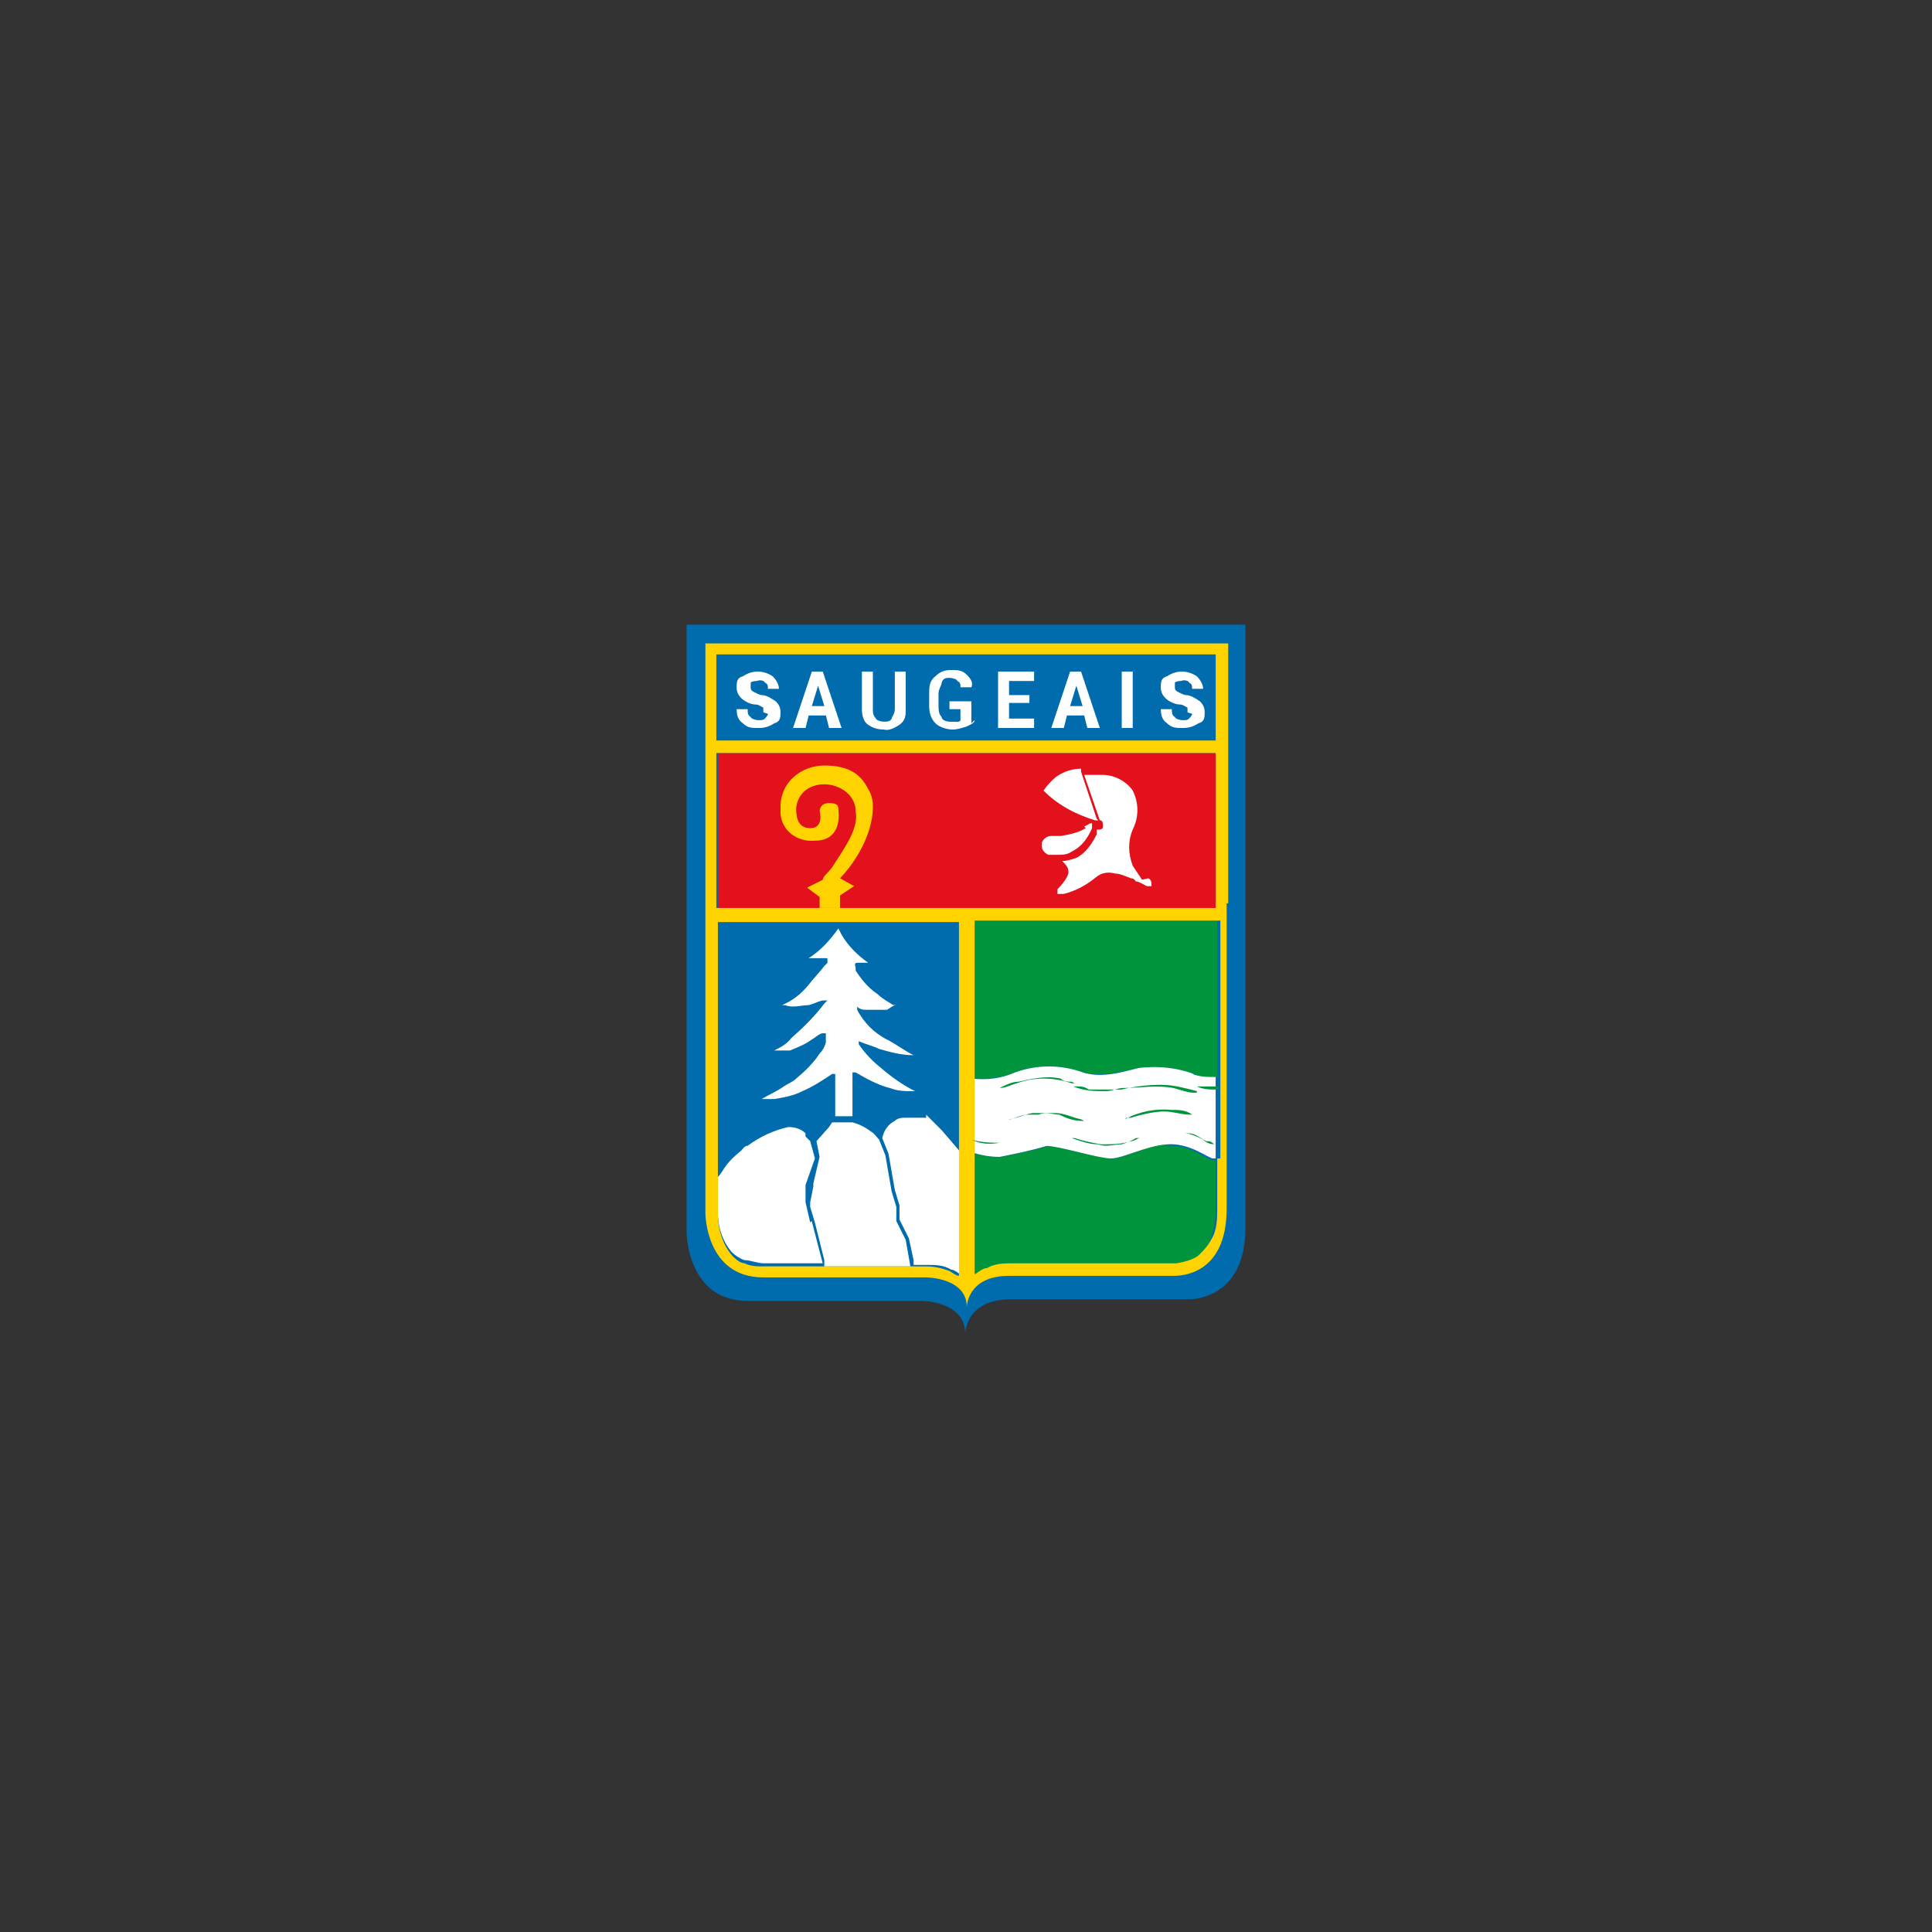 <svg width="500" height="500" viewBox="0 0 500 500" fill="none" xmlns="http://www.w3.org/2000/svg">
<rect x="0" y="0" width="500" height="500" fill="#333333" stroke="none"/>
<path d="M177.689 161.25V318.84C177.689 318.84 177.689 336.66 193.489 336.66H238.459C238.459 336.66 249.799 336.66 249.799 345.17C249.799 345.17 249.799 336.26 261.549 336.26H307.329C307.329 336.26 322.319 337.07 322.319 317.63V161.67H177.289H177.699V161.26L177.689 161.25Z" fill="#006CAE"/>
<path d="M315.02 238.221H251.42V279.141C255.07 279.141 259.12 279.141 262.76 277.521C268.43 275.491 274.51 275.491 280.18 277.521C286.26 279.141 293.55 276.301 295.57 276.301C300.03 276.301 304.89 276.301 308.94 277.921C312.99 279.541 312.99 279.141 315.02 278.731V238.221Z" fill="#00943C"/>
<path d="M302.46 296.15C296.79 296.15 291.12 299.8 287.88 299.8C284.64 299.8 274.51 296.15 271.27 296.56C267.22 297.78 263.17 298.59 259.12 299.4C256.69 299.4 254.26 299.4 251.83 298.18V330.18C252.64 329.37 253.86 328.96 255.07 328.56C257.1 327.75 259.53 327.34 261.55 327.34H304.09C306.12 327.34 308.14 326.53 309.76 325.31C311.38 324.09 312.6 322.88 313 321.26C314.22 318.42 314.62 315.59 314.62 312.75V300.19H313.81C312.19 300.19 308.14 296.14 302.06 296.54" fill="#00943C"/>
<path d="M315.019 234.171V194.881H185.789V235.391H315.019V234.581V234.171Z" fill="#E2111B"/>
<path d="M209.69 316.41L208.47 311.14V306.68L210.9 299.79L209.68 295.33C209.68 295.33 208.87 294.52 208.46 294.11V293.3C207.24 292.08 205.62 291.68 204 291.68C200.35 292.49 196.71 294.11 193.47 296.54C192.66 296.54 192.25 297.35 191.85 297.76C189.82 299.38 188.2 301 186.99 303.03C186.99 303.03 186.18 304.25 185.77 304.65V313.56C185.77 317.61 186.99 321.26 189.42 324.09C190.23 324.9 191.45 325.71 192.66 326.12C194.28 326.12 195.9 326.93 197.52 326.93H212.91L210.07 315.99L209.66 316.4L209.69 316.41Z" fill="white"/>
<path d="M231.97 316.001V312.351L230.75 308.301L229.13 298.981L227.51 294.931C226.7 294.121 226.29 293.311 225.48 292.901C223.86 291.681 222.24 290.871 220.62 290.471H215.35L214.54 291.691L211.3 295.341L212.11 299.391L210.49 306.281V307.091L209.68 311.141V312.361L210.9 316.411L213.33 326.131V327.751H235.61L234.39 320.861L231.96 316.001H231.97Z" fill="white"/>
<path d="M239.27 289.27H234.41C233.6 289.27 232.38 289.27 231.57 290.08C229.95 290.89 228.73 292.51 228.33 294.54L229.95 298.59L231.57 307.91L232.79 311.96V315.61L235.22 320.47L236.44 326.14V327.36H240.09C242.12 327.36 244.14 327.36 246.17 328.58C246.98 328.58 247.79 329.39 248.6 329.8V298.2L243.74 292.53L239.69 288.48V289.29H239.28L239.27 289.27Z" fill="white"/>
<path d="M308.94 277.921C304.48 276.301 300.03 275.891 295.57 276.301C293.54 276.301 286.25 279.541 280.18 277.521C274.51 275.491 268.43 275.491 262.76 277.521C259.11 279.141 255.47 279.551 251.42 279.141V298.181C253.85 298.991 256.28 299.401 258.71 299.401C262.76 298.591 266.81 297.781 270.86 296.561C274.1 296.561 284.23 299.801 287.47 299.801C290.71 299.801 296.38 296.561 302.05 296.151C307.72 295.741 312.18 299.391 313.8 299.801H314.61V278.731C312.58 278.731 310.56 278.731 308.53 277.921" fill="white"/>
<path d="M317.861 233.77V166.52H182.561V313.98C182.561 313.98 182.561 330.59 197.551 330.59H239.681C239.681 330.59 250.211 330.59 250.211 338.29C250.211 338.29 250.211 330.19 261.151 330.19H303.691C305.311 330.19 317.461 330.19 317.461 312.77V233.77M315.021 299.8V312.36C315.021 315.2 315.021 318.44 313.401 320.87C312.591 322.49 311.371 323.71 310.161 324.92C308.541 326.14 306.511 326.54 304.491 326.95H261.951C259.921 326.95 257.491 326.95 255.471 328.17C254.251 328.17 253.041 329.39 252.231 329.79V238.24H315.831V299.82M185.391 194.88H314.621V234.99H185.391V194.48V194.89V194.88ZM185.391 169.36H314.621V191.64H185.391V169.36ZM248.181 238.22V330.18C247.371 330.18 246.561 329.37 245.751 328.96C243.721 328.15 241.701 327.74 239.671 327.74H197.541C195.921 327.74 194.301 327.74 192.681 326.93C191.461 326.93 190.251 325.71 189.441 324.9C187.011 322.06 185.791 318.01 185.791 314.37V238.62H248.581L248.171 238.21L248.181 238.22Z" fill="#FFD300"/>
<path d="M197.541 184.35V183.13C196.731 182.72 196.321 182.32 195.511 182.32C194.291 182.32 192.671 181.51 191.861 180.7C191.051 179.89 190.641 179.08 190.641 177.86C190.641 176.64 190.641 175.43 192.261 175.02C194.691 173.4 197.531 173.4 199.961 175.02C200.771 175.83 201.581 177.05 201.581 178.26H198.741C198.741 177.45 198.741 177.04 197.931 176.64C197.931 176.23 196.711 175.83 195.901 176.23C195.901 176.23 194.681 176.23 194.281 176.64V177.86C194.281 178.27 194.281 178.67 195.091 179.08C195.901 179.49 196.711 179.89 197.121 179.89C198.341 179.89 199.551 180.7 200.771 181.51C201.581 182.32 201.991 183.13 201.991 184.35C201.991 185.57 201.991 186.78 200.371 187.19C199.151 188 197.941 188.41 196.321 188.41C194.701 188.41 193.481 188.41 192.271 187.19C191.051 186.38 190.651 185.16 190.651 183.54H193.491C193.491 184.35 193.491 185.16 194.301 185.57C194.301 185.98 195.521 186.38 196.331 186.38C197.141 186.38 197.551 186.38 197.951 185.97C197.951 185.97 198.761 185.16 198.761 184.75" fill="white"/>
<path d="M214.15 185.16H209.29L208.48 188.4H205.24L210.1 173.82H212.94L217.8 188.4H214.56L213.75 185.16H214.16H214.15ZM210.1 182.73H213.34L211.72 177.46L210.1 182.73Z" fill="white"/>
<path d="M234.401 173.811V183.531C234.401 185.151 234.401 186.371 232.781 187.581C231.561 188.391 229.941 189.201 228.731 188.801C227.111 188.801 225.891 188.391 224.681 187.581C223.471 186.771 223.061 185.151 223.061 183.531V173.811H225.901V183.531C225.901 184.341 225.901 185.151 226.711 185.961C226.711 186.371 227.931 186.771 228.741 186.771C229.551 186.771 230.361 186.771 230.771 185.961C230.771 185.551 231.581 184.741 231.581 183.531V173.811H234.421H234.401Z" fill="white"/>
<path d="M252.231 186.37C252.231 187.18 251.011 187.59 250.201 187.99C248.981 188.4 247.771 188.8 246.551 188.8C245.331 188.8 243.311 188.39 242.091 187.18C240.871 185.96 240.471 184.34 240.471 182.72V179.48C240.471 177.86 240.471 176.24 242.091 175.02C243.311 173.8 244.521 173.4 246.141 173.4C247.761 173.4 248.981 173.4 250.191 174.62C251.411 175.84 251.811 176.65 251.411 177.86H248.571C248.571 177.05 248.571 176.64 247.761 176.24C247.761 175.83 246.541 175.43 245.731 175.43C244.921 175.43 244.111 175.43 243.701 176.65C243.701 177.46 242.891 178.27 242.891 179.49V182.73C242.891 183.54 242.891 184.76 243.701 185.57C243.701 186.38 244.921 186.79 246.131 186.79H247.751C247.751 186.79 248.561 186.79 248.561 186.38V183.54H245.721V181.51H251.391V187.18L252.201 186.37H252.231Z" fill="white"/>
<path d="M266.411 181.921H261.141V185.971H267.621V188.401H258.301V173.811H267.621V176.241H261.141V179.891H266.411V182.321V181.921Z" fill="white"/>
<path d="M280.99 185.16H276.13L275.32 188.4H272.08L276.94 173.82H279.78L284.64 188.4H281.4L280.59 185.16H281H280.99ZM276.94 182.73H280.18L278.56 177.46L276.94 182.73Z" fill="white"/>
<path d="M293.151 173.811H290.311V188.391H293.151V173.811Z" fill="white"/>
<path d="M307.32 184.35V183.13C306.51 182.72 306.1 182.32 305.29 182.32C304.07 182.32 302.45 181.51 301.64 180.7C300.83 179.89 300.42 179.08 300.42 177.86C300.42 176.64 300.42 175.43 302.04 175.02C304.47 173.4 307.31 173.4 309.74 175.02C310.55 175.83 311.36 177.05 311.36 178.26H308.52C308.52 177.45 308.52 177.04 307.71 176.64C307.71 176.23 306.49 175.83 305.68 176.23C305.68 176.23 304.46 176.23 304.06 176.64V177.86C304.06 178.27 304.06 178.67 304.87 179.08C305.68 179.49 306.49 179.89 306.9 179.89C308.12 179.89 309.33 180.7 310.55 181.51C311.36 182.32 311.77 183.13 311.77 184.35C311.77 185.57 311.77 186.78 310.15 187.19C308.93 188 307.72 188.41 306.1 188.41C304.48 188.41 303.26 188.41 302.05 187.19C300.83 186.38 300.43 185.16 300.43 183.54H303.27C303.27 184.35 303.27 185.16 304.08 185.57C304.08 185.98 305.3 186.38 306.11 186.38C306.92 186.38 307.33 186.38 307.73 185.97C307.73 185.97 308.54 185.16 308.54 184.75" fill="white"/>
<path d="M212.12 235.389V232.149L208.88 229.719L212.93 227.689C212.93 226.879 214.15 226.069 215.36 224.449C219.01 218.779 222.25 214.319 221.44 209.869C221.44 205.819 217.39 202.979 213.34 202.979C209.29 202.979 206.45 205.409 206.05 209.059C206.05 210.679 206.05 214.329 209.7 214.329C213.35 214.329 212.13 209.869 212.13 209.869C212.13 209.869 212.13 207.839 214.56 207.839C216.99 207.839 216.99 208.649 216.99 209.869C216.99 209.869 218.21 217.569 210.91 217.569C206.45 217.979 202.4 215.139 202 210.679V208.649C202 202.569 207.27 198.119 213.34 198.119C219.41 198.119 222.66 200.149 224.68 204.199C225.49 205.419 225.9 207.039 225.9 208.659C225.9 217.169 219.82 224.859 217.39 227.289L221.04 229.319L217.39 231.749V234.989H212.12V235.399V235.389Z" fill="#FFD300"/>
<path d="M283.831 211.89L279.781 199.74V198.93C276.941 198.93 274.111 200.15 272.491 201.77C271.681 202.58 270.871 203.39 270.061 204.61C273.711 208.26 278.161 210.69 283.431 212.31H284.241" fill="white"/>
<path d="M280.99 214.32C278.96 215.54 276.94 215.94 274.51 216.35H272.08C270.86 216.35 270.05 217.16 269.65 217.97V219.19C269.65 220 270.46 220.81 271.27 221.22H273.7C274.92 221.22 276.13 221.22 277.35 220.41C279.78 219.19 281.4 217.17 282.62 214.33V213.11C282.62 212.7 281.4 213.52 280.59 213.92" fill="white"/>
<path d="M295.57 227.689C294.76 226.469 293.95 225.259 293.14 224.039C291.92 220.799 291.92 217.559 293.14 214.719C294.76 211.479 294.76 207.829 293.14 204.589C291.52 202.159 288.28 200.539 285.44 200.539H280.58L284.63 212.289C285.44 212.289 285.44 213.099 285.44 213.909C285.44 214.719 284.63 214.719 283.82 214.719V215.939C282.6 218.369 280.98 220.799 278.55 222.019C277.33 222.429 276.12 222.829 274.9 222.829C275.71 223.639 276.52 224.449 276.52 225.669C276.52 226.889 274.9 228.909 273.68 230.129V231.349H275.3C278.54 230.539 281.38 228.919 283.81 226.889C285.43 225.669 287.05 225.669 288.67 226.079C289.89 226.079 291.51 226.889 292.72 227.299C292.72 227.299 293.53 227.299 293.94 228.109C294.75 228.109 295.97 228.919 296.78 229.329H298V228.519C298 228.519 298 227.709 297.19 227.299" fill="white"/>
<path d="M309.75 282.79H308.94C307.32 282.79 305.29 281.98 303.67 281.57C299.21 280.76 294.76 281.57 290.71 281.57C289.09 281.57 287.87 282.38 286.25 282.38C283.41 282.38 280.58 282.38 277.74 281.16H278.55C279.77 281.16 280.58 281.16 281.79 281.97H290.3C293.54 281.16 297.19 280.75 300.43 280.75C303.67 280.75 306.51 281.56 309.75 282.37" fill="#00943C"/>
<path d="M280.59 290.081H279.78C277.75 290.081 275.73 289.271 274.11 288.461C272.49 288.461 270.87 287.651 268.84 288.461H266C264.38 288.461 263.16 289.271 261.54 289.681H260.73C262.76 289.681 264.78 288.461 267.21 288.061H273.29C275.32 288.061 277.75 289.281 279.77 289.681" fill="#00943C"/>
<path d="M277.341 279.95C276.531 279.95 275.311 279.95 274.501 279.14C270.851 278.33 267.211 279.14 263.561 279.95C261.941 279.95 260.321 280.76 258.701 281.57C260.321 281.57 261.541 280.76 263.161 280.35C267.621 278.73 272.481 278.73 277.341 280.35H278.151" fill="#00943C"/>
<path d="M293.951 294.529C292.731 295.339 291.521 295.749 290.301 296.149C288.271 296.149 286.251 296.959 284.221 296.149C281.791 296.149 279.761 295.339 277.331 294.529H278.141C280.571 295.339 282.601 295.749 285.031 296.149C287.461 296.149 290.301 296.149 292.731 295.339C293.541 295.339 294.351 294.529 295.161 294.529" fill="#00943C"/>
<path d="M291.119 289.67C294.769 287.64 299.219 286.83 303.269 287.24C304.889 287.24 306.919 287.24 308.539 288.46H307.729C305.699 288.46 303.679 287.65 301.249 287.65C298.819 287.65 295.169 288.46 292.739 289.27H291.519" fill="#00943C"/>
<path d="M315.019 296.151C313.799 296.151 312.589 296.151 311.369 294.931C309.749 294.121 308.129 293.311 306.509 293.311H305.699H307.729C309.349 293.311 310.569 294.531 312.189 295.341C312.999 295.341 313.409 295.341 314.219 296.151H315.029H315.019Z" fill="#00943C"/>
<path d="M259.52 295.749C256.68 295.749 254.25 295.749 251.42 294.939C253.85 296.159 256.28 296.159 258.71 295.749" fill="#00943C"/>
<path d="M315.02 281.98C313.4 281.98 311.37 281.98 309.75 281.17H315.42" fill="#00943C"/>
<path d="M217.789 241.87C219.409 244.71 221.839 247.14 224.679 249.16H222.249C221.439 249.16 221.029 249.16 221.439 250.38V251.19C223.059 253.62 224.679 255.65 227.109 257.27C228.329 258.49 229.949 259.3 231.159 260.11H231.969C231.159 260.11 230.349 260.92 229.539 261.33H224.269C223.459 261.33 222.649 261.33 221.839 260.52V261.33C222.649 262.95 223.869 264.57 225.079 265.79C226.299 267.01 227.919 268.22 229.539 269.03C231.969 270.25 233.999 271.87 236.429 273.08C233.189 273.08 230.349 272.27 227.519 271.46C225.899 270.65 223.869 270.24 222.249 269.43V270.24C223.869 272.67 225.899 274.7 227.919 276.32C230.759 278.75 233.589 280.78 236.829 282.4H237.639H236.419C234.389 282.4 232.369 282.4 230.339 281.59C227.099 280.78 224.259 279.16 221.429 277.54H220.619V288.88H216.159V277.94H215.349C212.919 279.56 210.489 281.18 207.649 282.4C205.219 283.62 202.789 284.02 200.359 284.43H197.119C199.149 283.21 201.169 282.4 202.789 281.19C204.009 280.38 205.219 279.97 206.029 279.16C208.459 277.13 210.489 275.11 212.109 272.68C212.919 271.87 213.329 271.06 213.729 269.84V267.41H212.919C212.109 267.41 210.889 268.63 210.079 269.03C208.459 270.25 206.429 271.06 204.409 271.87H200.359C201.979 271.06 203.599 270.25 204.819 268.63C208.059 265.79 210.899 262.96 213.329 259.72L214.139 258.91H213.329C212.109 258.91 210.899 259.72 209.279 260.13C207.249 260.13 205.229 260.94 203.199 260.13H202.389C205.229 258.91 207.249 257.29 209.279 254.86C210.499 253.24 212.119 251.62 213.329 250L214.139 249.19V247.97H209.279C212.519 245.94 214.949 243.11 216.979 240.27" fill="white"/>
</svg>
